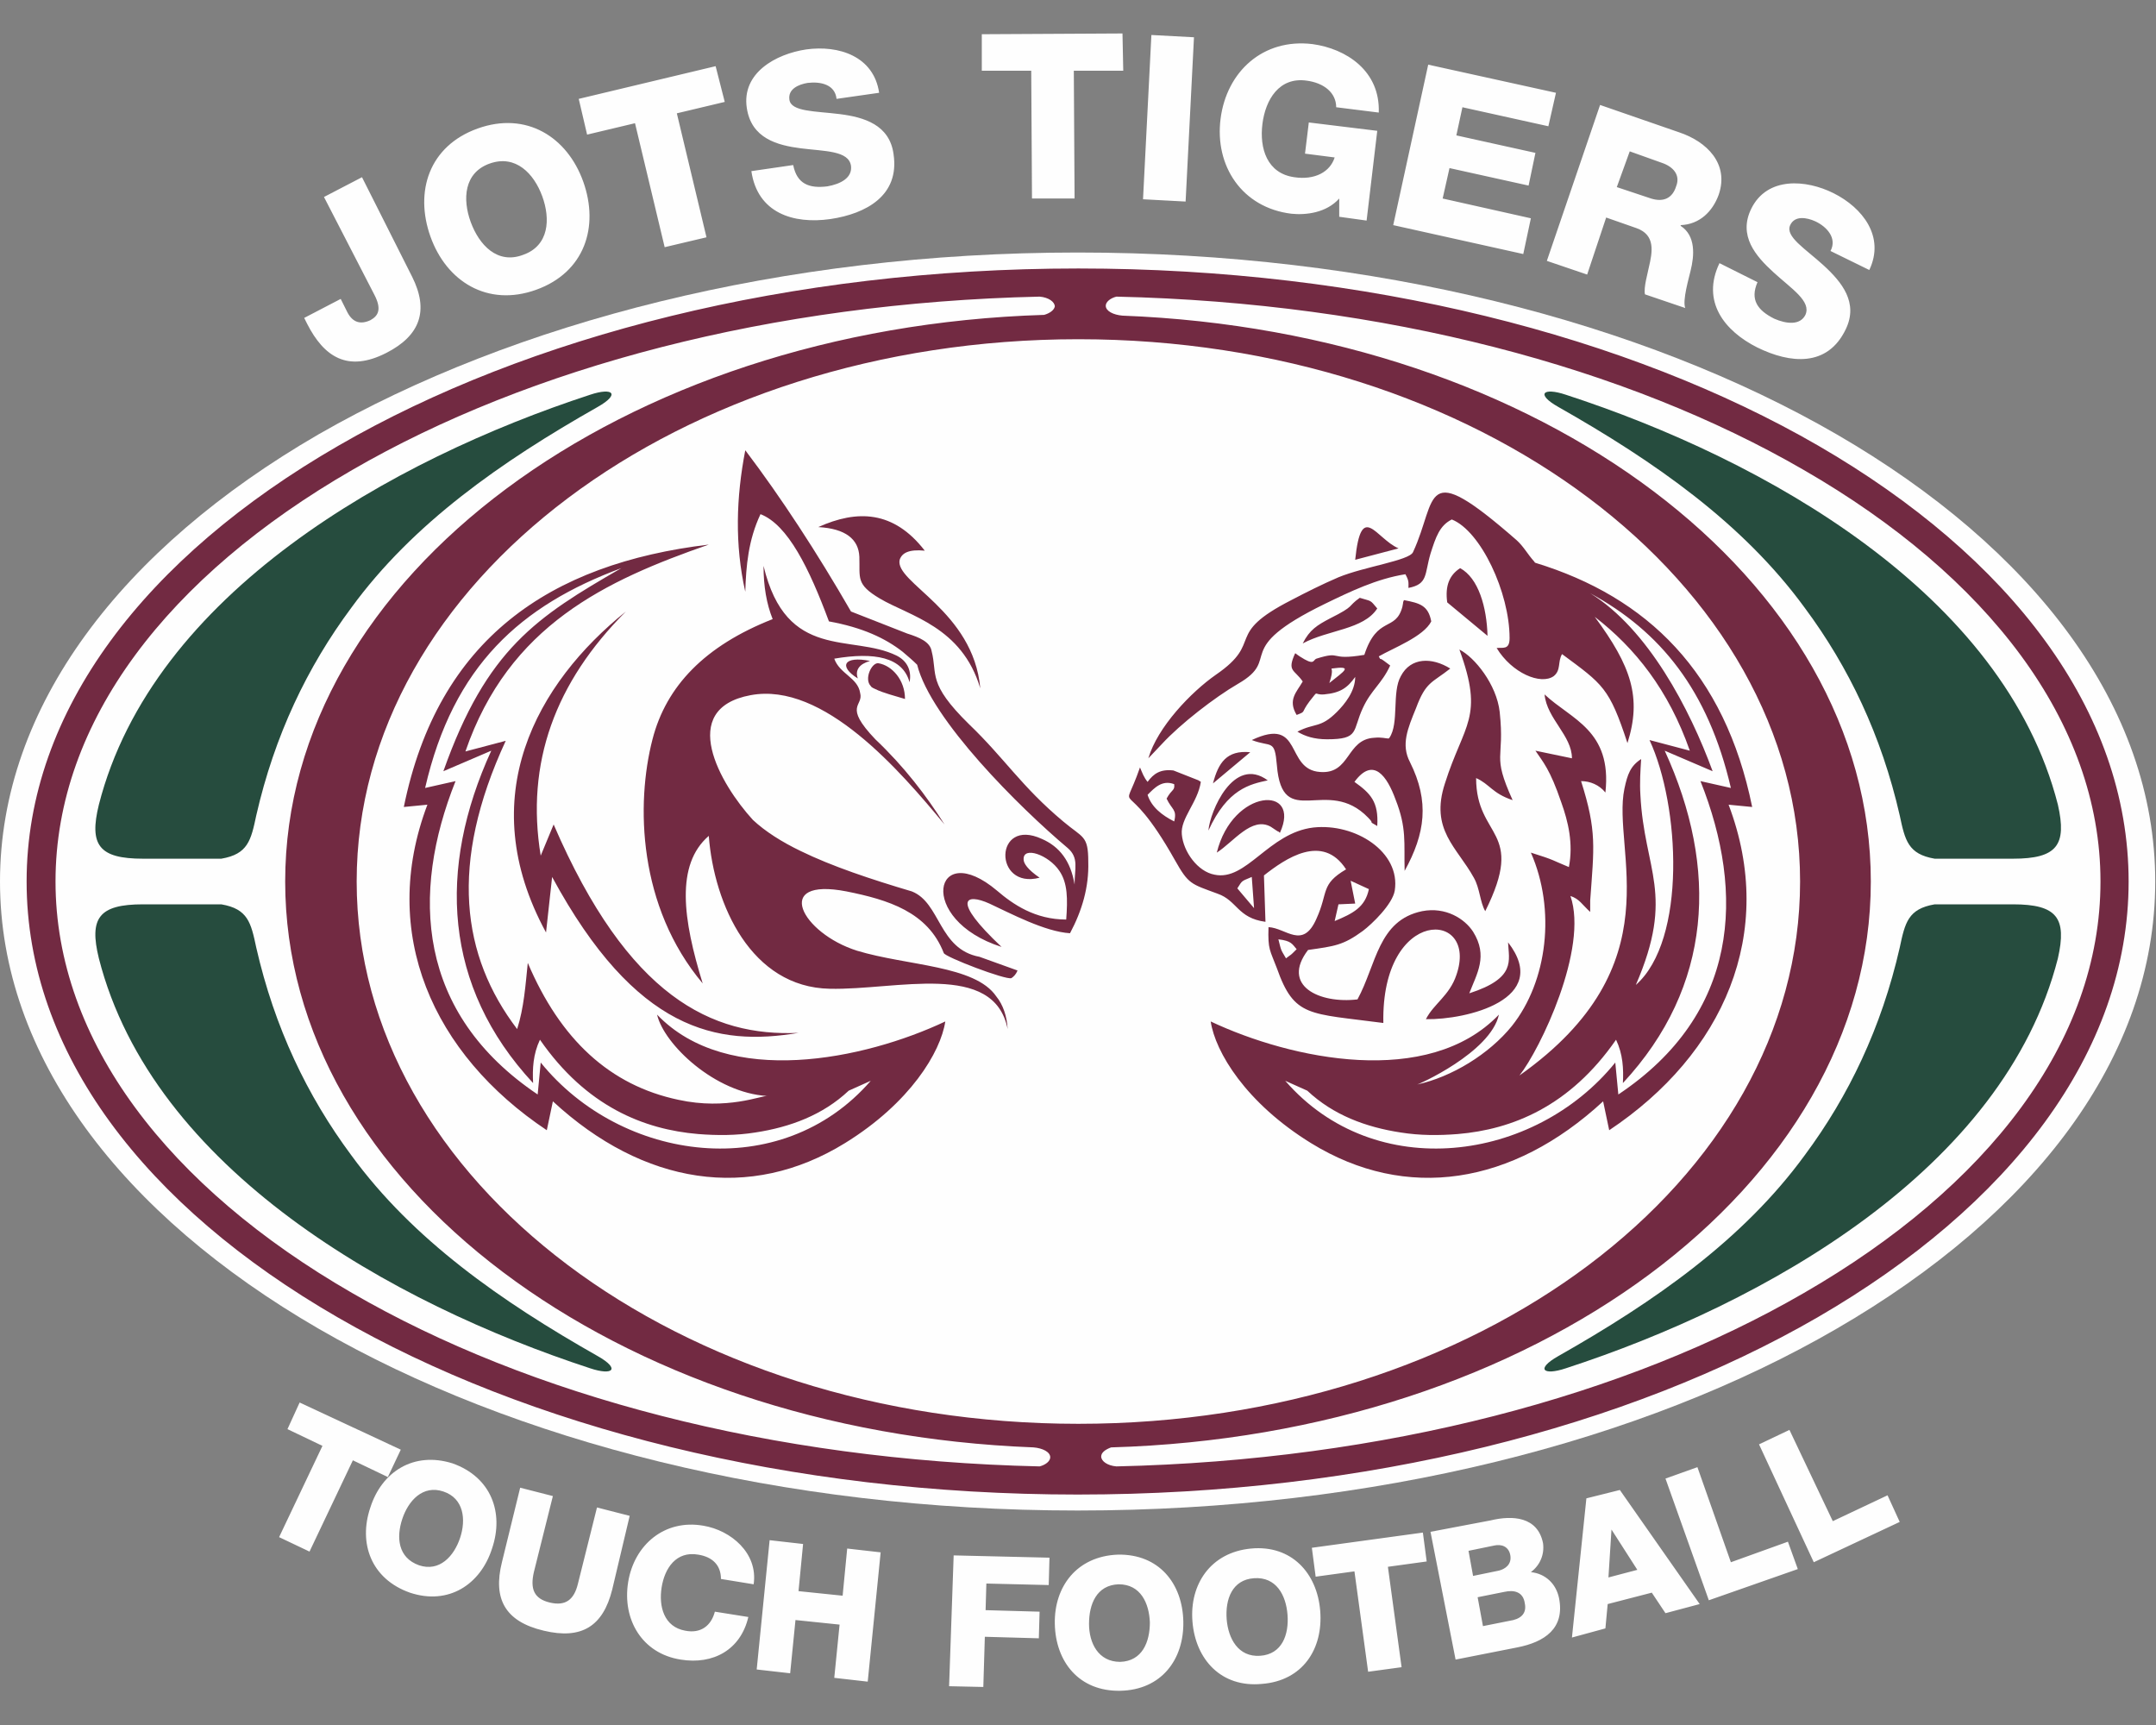 <?xml version="1.0" encoding="utf-8"?>
<!-- Generator: Adobe Illustrator 19.1.0, SVG Export Plug-In . SVG Version: 6.00 Build 0)  -->
<svg version="1.1" id="Layer_1" xmlns="http://www.w3.org/2000/svg" xmlns:xlink="http://www.w3.org/1999/xlink" x="0px" y="0px"
	 viewBox="0 0 283.5 226.8" style="enable-background:new 0 0 283.5 226.8;" xml:space="preserve">
<rect x="0" y="0" width="283.5" height="226.8" fill="#808080" stroke="none"/>
<style type="text/css">
	.st0{fill-rule:evenodd;clip-rule:evenodd;fill:#FEFEFE;}
	.st1{fill-rule:evenodd;clip-rule:evenodd;fill:#1B1464;}
	.st2{fill-rule:evenodd;clip-rule:evenodd;fill:#264C3E;}
	.st3{fill-rule:evenodd;clip-rule:evenodd;fill:#722A42;}
	.st4{fill:#FEFEFE;}
</style>
<path class="st0" d="M41.9,57.1C16,72.1,0,92.9,0,115.9c0,23,16,43.8,41.9,58.8c25.6,14.8,60.9,23.9,99.8,23.9
	c39,0,74.3-9.1,99.8-23.9c25.9-15,41.9-35.7,41.9-58.8c0-23-16-43.8-41.9-58.8c-25.6-14.8-60.9-23.9-99.8-23.9
	C102.8,33.2,67.5,42.4,41.9,57.1"/>
<line class="st1" x1="258.5" y1="152.7" x2="258.5" y2="152.7"/>
<path class="st2" d="M18.8,112.9h10.3c3.5-0.6,3.9-2.4,4.6-5.7c2.4-10.5,6.7-19.5,12.5-27.3c8.1-11.1,19.7-19.2,32.4-26.4
	c3-1.7,2-2.6-1-1.6C51.6,60.4,20.1,78,13,105.8C11.7,111.1,13,112.9,18.8,112.9"/>
<path class="st2" d="M18.8,118.9h10.3c3.5,0.6,3.9,2.4,4.6,5.7c2.4,10.5,6.7,19.5,12.5,27.3c8.1,11.1,19.7,19.2,32.4,26.4
	c3,1.7,2,2.6-1,1.6C51.6,171.4,20.1,153.8,13,126C11.7,120.7,13,118.9,18.8,118.9"/>
<path class="st2" d="M264.7,118.9h-10.3c-3.5,0.6-3.9,2.4-4.6,5.7c-2.4,10.5-6.7,19.5-12.5,27.3c-8.1,11.1-19.7,19.2-32.4,26.4
	c-3,1.7-2,2.6,1,1.6c26.1-8.5,57.6-26.1,64.7-53.9C271.8,120.7,270.5,118.9,264.7,118.9"/>
<path class="st2" d="M264.7,112.9h-10.3c-3.5-0.6-3.9-2.4-4.6-5.7c-2.4-10.5-6.7-19.5-12.5-27.3c-8.1-11.1-19.7-19.2-32.4-26.4
	c-3-1.7-2-2.6,1-1.6c26.1,8.5,57.6,26.1,64.7,53.9C271.8,111.1,270.5,112.9,264.7,112.9"/>
<path class="st3" d="M239.1,58.6c-24.9-14.4-59.4-23.3-97.3-23.3c-38,0-72.4,8.9-97.3,23.3C19.2,73.2,3.5,93.4,3.5,115.9
	c0,22.5,15.6,42.7,40.9,57.3c24.9,14.4,59.4,23.3,97.3,23.3c38,0,72.4-8.9,97.3-23.3c25.2-14.6,40.9-34.8,40.9-57.3
	C279.9,93.4,264.3,73.2,239.1,58.6 M246,115.9c0-39.8-43.5-72.3-98.4-74.4l0,0c-1.2-0.1-2.2-0.6-2.2-1.3c0-0.5,0.6-1,1.4-1.2
	c35.3,0.8,67.1,9.3,90.4,22.8c24.1,13.9,39,33.1,39,54.1c0,21.1-14.9,40.2-39,54.1c-23.3,13.5-55.1,22-90.4,22.8
	c-1.2-0.1-2-0.7-2-1.3c0-0.5,0.5-0.9,1.3-1.2C201.7,188.7,246,156,246,115.9z M46.9,115.9c0-39.4,42.5-71.3,94.9-71.3
	c52.4,0,94.9,31.9,94.9,71.3c0,39.4-42.5,71.3-94.9,71.3C89.3,187.2,46.9,155.3,46.9,115.9z M137.3,41.4
	c-55.5,1.7-99.8,34.4-99.8,74.5c0,39.8,43.5,72.3,98.4,74.4c1.2,0.1,2.2,0.6,2.2,1.3c0,0.5-0.6,1-1.4,1.2
	c-35.3-0.8-67.1-9.3-90.4-22.8c-24.1-13.9-39-33.1-39-54.1c0-21.1,14.9-40.2,39-54.1c23.3-13.5,55.1-22,90.4-22.8
	c1.2,0.1,2,0.7,2,1.3C138.6,40.8,138,41.2,137.3,41.4z"/>
<path class="st4" d="M226.1,34.6c-2.4,5,0.6,8.9,5,11.1c4.3,2.1,9.2,2.6,11.6-2.4c1.7-3.5-0.5-6.2-2.9-8.4c-2.4-2.2-5.1-3.8-4.4-5.3
	c0.6-1.3,2.2-1,3.3-0.5c1.5,0.7,2.9,2.2,2,3.9l5.1,2.5c2.1-4.4-0.9-8.2-4.7-10.1c-3.6-1.8-8.7-2.2-10.8,2c-1.8,3.6,0.6,6.3,2.9,8.4
	c2.4,2.2,5,3.8,4.2,5.6c-0.7,1.4-2.5,1.2-4.1,0.5c-2.2-1.1-3.2-2.5-2.2-4.8L226.1,34.6z M203.4,34.3l5.3,1.8l2.5-7.5l4,1.4
	c2.5,0.9,2.1,3.1,1.6,5.2c-0.1,0.6-0.7,2.6-0.5,3.5l5.3,1.8c-0.4-1,0.5-4,0.7-4.9c0.5-2,0.7-4.6-1.3-5.9l0-0.1c2.5-0.1,4.2-1.8,5-4
	c1.4-4.1-1.6-7-5.2-8.2l-10.4-3.6L203.4,34.3z M214.3,19.9l4.2,1.5c1.5,0.5,2.5,1.6,1.9,3.1c-0.5,1.6-1.7,2.1-3.3,1.6l-4.5-1.5
	L214.3,19.9z M183.2,29.6l17.1,3.8l1-4.7l-11.6-2.6l0.9-4l10.4,2.3l0.9-4.3l-10.4-2.3l0.8-3.7l11.3,2.5l1-4.4l-16.8-3.7L183.2,29.6z
	 M181.1,17.2l-9-1.1l-0.5,4.1l3.9,0.5c-0.6,1.9-2.6,3-5.3,2.6c-3.6-0.5-4.6-3.8-4.2-7c0.4-3.2,2.2-6.2,5.8-5.7
	c2.3,0.3,3.9,1.6,3.9,3.5l5.6,0.7c0.2-5.5-4.3-8.4-8.7-9c-6.5-0.8-11.3,3.6-12.1,9.8c-0.8,6.2,2.8,11.7,9.3,12.5
	c1.9,0.2,4.6-0.1,6.3-2l0,2.4l3.6,0.5L181.1,17.2z M150.3,26.2l5.6,0.3L157,4.9l-5.6-0.3L150.3,26.2z M147.6,4.4l-18.5,0.1l0,4.8
	l6.5,0l0.1,16.8l5.6,0l-0.1-16.8l6.5,0L147.6,4.4z M98.8,22.5c0.8,5.5,5.5,7,10.4,6.3c4.7-0.7,9.1-3.1,8.3-8.5
	c-0.5-3.9-3.9-4.9-7.1-5.3c-3.2-0.4-6.4-0.3-6.6-1.9c-0.2-1.4,1.2-2,2.4-2.2c1.7-0.2,3.6,0.2,3.8,2.1l5.6-0.8
	c-0.7-4.8-5.3-6.3-9.6-5.7c-4,0.6-8.5,3.1-7.8,7.7c0.6,4,4,4.9,7.1,5.3c3.2,0.4,6.3,0.3,6.6,2.3c0.2,1.6-1.4,2.4-3.1,2.7
	c-2.4,0.3-4-0.3-4.5-2.8L98.8,22.5z M94.1,8.7l-18,4.3l1.1,4.7l6.3-1.5l3.9,16.3l5.5-1.3l-3.9-16.3l6.3-1.5L94.1,8.7z M56.6,31.1
	c2.1,5.9,7.5,9.3,13.9,7c6.4-2.3,8.3-8.3,6.2-14.2c-2.1-5.9-7.5-9.3-13.9-7C56.4,19.2,54.5,25.2,56.6,31.1z M61.9,29.2
	c-1.1-3-0.9-6.5,2.5-7.7c3.4-1.2,5.8,1.3,6.9,4.3c1.1,3,0.9,6.5-2.5,7.7C65.4,34.8,63,32.2,61.9,29.2z M47.6,23.3l-5,2.6l6.6,12.8
	c1,1.9,0.6,2.8-0.5,3.4c-1.3,0.6-2.3,0.3-3-1l-0.9-1.8L40,41.8l0.4,0.8c2.2,4.3,5.3,6.4,10.4,3.8c4.5-2.3,5.6-5.6,3.4-10L47.6,23.3z
	"/>
<path class="st3" d="M71.1,139.7l-0.4,4.2c-15.9-10.7-16.7-26.4-10.8-41.2l-4,0.9c3.7-16.1,12.6-24,25.8-28.9
	C70.6,81.1,64,85.3,58.3,101.4l6.3-2.7c-7.1,15.5-6.3,31,5.5,43.7c-0.1-1.9,0-3.8,0.9-5.7c6.1,8.8,13.7,11.8,20.8,12.4
	c2.5,0.2,5,0.2,7.5-0.2c4.6-0.7,8.9-2.3,12.3-5.5l2.9-1.3C102.7,155.7,81.7,152.8,71.1,139.7 M82.3,80.4
	c-9.3,9.3-13.2,19.9-11.2,32.1l1.7-4.1c9.8,22.7,20.8,27.9,32.2,27.4c-10.7,1.8-21.4-0.2-32.4-20.5l-0.8,7.3
	C62.1,104.8,70.6,89.8,82.3,80.4z M132.5,135.3c-1.8-9-14.6-5.1-23.4-5.3c-10.3-0.2-15.2-11-15.9-20.1c-4.4,3.8-3.4,11-0.8,19.4
	c-8.5-10.1-8.8-23.6-6.6-32.1c1.8-7,6.9-12.3,15.8-15.8c-0.8-2-1.2-4.3-1.2-7c3,12.6,11.6,8.9,17.5,11.8c1.4,0.7,2,2,1.7,3.5
	c-0.9-3.3-4.6-4-9.9-3.1c0.7,2,3.1,2.5,3.4,4.5c0.5,1.8-2.3,1.6,2,6.1c3.8,3.6,6.7,7.4,9.1,11.2c-5.8-7-15.9-18.8-25.5-17
	c-9.7,1.8-4,11.7,0.3,16.4c1.6,1.5,3.8,2.9,6.3,4.1c4.1,2,9.2,3.7,14.6,5.3c3.8,1.5,3.5,7.6,8.9,8.6l5,1.8c-0.2,0.5-0.5,0.8-0.8,1
	c-0.7,0.3-8.8-2.8-8.9-3.3c-2.1-5.4-7.3-7-12.8-8.1c-9.8-1.9-5.9,5.5,1.4,7.8c6.6,2,15.5,1.9,18.3,6
	C131.9,132.1,132.4,133.6,132.5,135.3z M119,91.9c-1.3-0.4-2.9-0.8-3.9-1.3c-0.2-0.1-0.5-0.2-0.6-0.4c-0.9-0.9,0.1-3.1,1-3
	C117.3,87.5,119,89.4,119,91.9z M114.4,86.9c-3.4-0.7-4.2,0.7-1.6,2.3C112.4,88.1,113,87.3,114.4,86.9z M131.7,124.5
	c-11.3-3.6-8.9-14.4-0.6-7.4c2.1,1.8,5,3.8,9.1,3.8c0.2-2.7,0.2-4.8-0.9-6.4c-1.4-2.1-4.8-3.3-4.7-1.5c0,0.5,0.5,1.3,2.1,2.4
	c-6.1,1.6-6-8,0.3-5.1c2.3,1,3.8,2.9,4.3,6c0-2.1,0.6-3.5-0.9-4.8c-6.3-5.3-18-16.9-19.8-24.1c-0.6-0.6-1.2-1.1-1.9-1.7
	c-2.3-1.8-5.3-3.2-9.7-4c-2.6-7-5.4-12.7-9-14.1c-1.6,3.4-1.9,6.8-2,10.2c-1.4-6.2-1.2-12.4,0-18.6c4.7,6.2,9.4,13.4,13.9,21.2
	l7.4,2.9c1.6,0.5,3,1.1,3.2,2.3c0.8,3.1-0.6,4.2,4.9,9.6c4.7,4.5,6.9,8.2,12.4,12.8c2.6,2.2,3.3,1.8,3.3,5.3
	c0.1,3.3-0.8,6.4-2.4,9.4c-3.3-0.2-7.8-2.6-10.6-3.9C127,117.4,125,118.2,131.7,124.5z M107.6,69.3c5.1-2.3,9.9-2.2,14,3.1
	c-2.1-0.2-3,0.3-3.3,1.2c-0.7,3,9.7,6.7,10.6,16.9c-2.4-8.1-9.3-9.5-13.2-11.8c-3.2-1.9-2.6-2.7-2.7-5.5
	C112.9,70.9,111.2,69.5,107.6,69.3z M93.2,71.6C72.3,74.1,57.6,84,53.1,106.1l3.1-0.3c-6.4,16.9,0.7,32.8,15.7,42.8l0.8-3.8
	c11.9,11,25.9,13.2,38.4,5.5c8.6-5.3,12.6-12,13.2-16c-10.6,5-28.6,8.8-37.9-0.9c0.9,3.9,7.6,10.3,14.5,10.7
	c-0.7-0.1-5.3,1.9-11.7,0.5c-9-1.9-15.5-7.9-19.8-18c-0.3,2.9-0.5,5.9-1.4,8.7c-7.3-9.6-9-21.7-1.5-37.9l-5.3,1.4
	C66.9,82.2,79.7,76.3,93.2,71.6z"/>
<path class="st3" d="M219.1,88.8C218.7,88.2,218.9,88.5,219.1,88.8 M209.1,78c9.2,5,15.5,12.7,18.5,25.6l-4-0.9
	c5.9,14.8,5.1,30.6-10.8,41.2l-0.4-4.2c-10.6,13.1-31.6,16-43.4,2.4l2.9,1.3c3.4,3.2,7.7,4.8,12.3,5.5c2.5,0.4,5,0.4,7.5,0.2
	c7.1-0.6,14.7-3.6,20.8-12.4c0.9,1.9,1,3.8,0.9,5.7c11.8-12.7,12.6-28.2,5.5-43.7l6.3,2.7C222.2,93.2,216.7,82.7,209.1,78z
	 M179.4,86.1c-4.8,0.8-2.8-0.6-6.3,0.5c-0.5,0.2-0.2,1-2.2-0.3c-0.6-0.4-0.5-0.4-0.6-0.4c-1.1,2.4-0.1,2.1,1,3.7
	c-0.8,1.4-2,2.4-0.8,4.4c1.3-0.5,0.5-0.2,1.7-1.8c1.3-1.6,0.4-0.8,1.9-0.9c2.2-0.2,3.1-0.9,4.1-2.3c0,1.9-1.4,3.6-2.4,4.6
	c-2.2,2.2-2.9,1.4-5.2,2.6c1,0.6,2.2,1,3.9,1c4.3,0,3.3-1.1,4.7-4.1c1.1-2.4,2.5-3.2,3.6-5.6l-0.8-0.6c-0.8-0.6-0.3,0.1-0.7-0.6
	c1.9-1.1,5.9-2.6,6.9-4.6c-0.4-2.1-1.5-2.4-3.6-2.8c0,0.1-0.1,0.2-0.1,0.3c0,0.2-0.1,0.5-0.1,0.6C183.5,83.1,181.1,80.9,179.4,86.1z
	 M174.8,89.8c0.6-1.8,0.2-1.8,0.3-1.9C178,87.5,176.8,88.2,174.8,89.8z M190.3,79.2l5.3,4.4c-0.1-3.8-1.2-7.6-3.6-8.9
	C190.6,75.6,190,77,190.3,79.2z M160,112.1c2.2-1.4,4.6-4.8,7.1-3.4l0.9,0.6c0.1,0,0.2,0.1,0.3,0.2
	C171.2,103.2,162.1,103.6,160,112.1z M171.3,84.6c3.3-1.8,8-1.8,9.8-4.6c-1-1.2-0.7-0.9-2.3-1.4c-1.7,1.2-0.5,1-3.9,2.7
	C173.2,82.2,172.2,82.8,171.3,84.6z M158.9,109.2c2.5-5.5,5.5-6.1,7.8-6.6C162.2,99.3,159.1,106.7,158.9,109.2z M159.5,103l4.9-4.1
	C161.3,98.6,160.2,100.3,159.5,103z M183.9,72.1c-3-1.3-4.9-6.3-5.7,1.5L183.9,72.1z M168.1,123.5c1.7,0.2,1.8,0.6,2.4,1.3
	c-1,1-0.5,0.5-1.4,1.2C168.4,124.8,168.5,125.1,168.1,123.5z M153.4,105c0.7,1.5,1.4,1.4,1,3c-1.6-0.8-3-1.9-3.5-3.5
	c0.9-0.9,1.9-2,3.5-1.4C154.5,104,154.1,103.7,153.4,105z M164.6,115.3l0.3,4.1l-2.2-2.6C163.4,115.7,163.2,115.9,164.6,115.3z
	 M177.6,115.8l2.4,1.1c-0.5,2.4-2.1,3.2-4.5,4.2l0.5-2.2l2.2-0.1L177.6,115.8z M183.4,117.1c0.8-5.1-5.2-8.9-10.7-8.3
	c-5.9,0.7-8.8,7.1-13,6.2c-2.2-0.4-4.1-3-4.3-5.3c-0.2-2.1,2.1-4.2,2.5-6.9c-0.1-0.1-0.2-0.1-0.3-0.2l-3.3-1.3
	c-1.7-0.2-2.6,0.4-3.4,1.5c-0.5-0.6-0.7-1.2-1-1.9c-2.5,7.2-2.2,0.1,4.6,12.2c1.8,3.2,2.1,3.1,5.6,4.4c2.6,0.9,2.6,3.2,6.3,3.7
	l-0.2-6.1c2.8-2.2,7.7-5.6,10.8-0.8c-3.4,2-2.3,3-3.9,6.5c-1.8,4.1-4,1.2-6.3,1.1c-0.1,3,0.2,3,1.1,5.4c2.3,6.5,4.2,5.9,14,7.2
	c-0.3-15.4,12.6-14.9,9.6-6.3c-0.9,2.7-3,3.8-4,5.8c5.3,0.1,16.6-2.6,10.8-10.1c0.1,2.4,1.1,4.7-5.1,6.7c1-2.6,2.5-4.9,0.5-8.1
	c-1.1-1.7-3.6-3.3-6.7-2.7c-5.8,1.2-6,7-8.5,11.6c-5,0.6-10.1-1.8-6.5-6.5c3.5-0.5,4.6-0.6,7.2-2.5
	C180.4,121.5,183.1,118.9,183.4,117.1z M190,103c-2,6.1,1.6,8.4,3.8,12.4c0.8,1.4,0.8,3.2,1.5,4.4c5.4-10.8-1.2-9.5-1.2-17.5
	c1.8,0.8,2.1,2,4.8,2.9c-2.8-6.2-1-5.1-1.7-11.6c-0.4-3.6-3.3-7.2-5.3-8.2C195.2,94.4,192.5,95.1,190,103z M201.9,74
	c14.7,4.5,24.9,14.4,28.5,32.1l-3.1-0.3c6.4,16.9-0.7,32.8-15.7,42.8l-0.8-3.8c-11.9,11-25.9,13.2-38.4,5.5
	c-8.6-5.3-12.6-12-13.2-16c10.6,5,28.6,8.8,37.9-0.9c-1.1,5-10.8,9.3-10.8,9.2c4.6-1,9.5-4,12.5-7.7c4.7-5.9,5.8-15.3,2.5-22.8
	c3.2,1,2.8,1,5,1.9c0.6-3.1-0.1-6-1-8.5c-1.5-4.4-2.4-5.3-3.4-6.8l4.8,1c0-3-3.3-5.2-3.6-8.4c3.5,3.3,8.9,4.7,8,12.9
	c-0.8-1-2-1.5-3.2-1.5c2.1,6.6,1.7,8.7,1.2,15.7c0,0.2,0,1.3,0,1.5c-1.1-1-1.4-1.7-2.6-2.1c2.4,6.9-4,20.2-6.7,23.6
	c20.5-14.5,12.1-29.6,13.8-37.7c0.4-1.9,0.8-3,2.2-3.9c-0.1,1.6-0.2,3.1-0.1,4.7c0.5,10,4.6,13-0.6,25c6.7-5.9,5.8-23.6,1.8-32.2
	l5.3,1.4c-2.8-8-7.2-13.5-12.5-17.6c4.8,6.5,6.2,10.6,4.3,16.6c-2.4-7.3-3.2-7.7-8.6-11.7c-0.6,1-0.1,2.1-1.1,2.9
	c-1.7,1.2-5.5-0.4-7.5-3.7c0.8-0.1,1.7,0.3,1.7-1.3c0-6-3.8-14.1-7.6-15.6c-1.6,0.8-2.1,2.3-2.8,4.5c-0.8,2.7-0.3,4-2.9,4.5
	c0-0.7,0.1-0.9-0.4-1.8c-3.8,0.6-7.3,2.3-10.6,3.9c-12.5,6.1-5.5,7.1-11.4,10.5c-3.1,1.8-7.6,5.3-10,7.9l-1.8,1.9
	c1.2-4.1,5.6-8.7,8.9-11c6.4-4.4,0.9-5.2,9.9-9.8c1.9-1,4.1-2.1,6.2-3c3.4-1.4,9.3-2.2,9.8-3.3c3.3-7.1,1-12.6,13.6-1.6
	c1,0.9,1.4,1.8,2.4,2.9C201.8,73.9,201.7,73.9,201.9,74z M182.7,97c0,0-0.1,0.1-0.1,0.1c-0.4,0-0.9-0.2-1.9-0.1
	c-3.7,0.2-3.1,4.8-7.1,4.5c-4.7-0.3-2.2-7.4-9-4.2c2.6,1,3-0.2,3.3,3.3c0.7,8.8,6.6,1.3,12,6.9c1,1-0.2,0.3,1.2,1.1
	c0.2-3.2-0.9-4.3-3-5.8c2.5-3.4,4.3-0.7,5.4,2.3c1.5,3.8,1.1,5.7,1.2,9.4c2.7-4.9,3.3-9.1,0.7-14.3c-1.2-2.3-0.3-4.4,0.8-7.1
	c1.3-3.5,2.1-3.3,4.5-5.2c-2.4-1.5-5.2-1.5-6.5,1C183,91,184,95.1,182.7,97z"/>
<path class="st4" d="M238.5,205.4l11.3-5.3l-1.6-3.5l-7.2,3.4l-5.7-12l-4,1.9L238.5,205.4z M224.7,210.4l11.7-4.1l-1.3-3.6l-7.5,2.7
	l-4.4-12.5l-4.2,1.5L224.7,210.4z M211.9,201.1L211.9,201.1l3.4,5.3l-3.8,1L211.9,201.1z M206.7,215.3l4.4-1.2l0.3-3.2l5.8-1.5
	l1.8,2.7l4.5-1.2l-10.5-15l-4.4,1.1L206.7,215.3z M194.3,210l3.5-0.7c1.3-0.3,2.5,0,2.7,1.5c0.3,1.4-0.6,2.1-2,2.3l-3.5,0.7
	L194.3,210z M191.4,218.2l8.1-1.6c3.6-0.7,6.3-2.5,5.5-6.5c-0.4-1.9-1.8-3.2-3.7-3.4c1.2-0.9,1.8-2.3,1.6-3.8c-0.7-3.5-4-3.7-6.9-3
	l-7.9,1.5L191.4,218.2z M193.1,203.9l3.4-0.7c0.9-0.2,1.9,0.1,2.1,1.3c0.2,1.2-0.7,1.8-1.5,2l-3.4,0.7L193.1,203.9z M187.1,201.5
	l-14.6,2l0.5,3.8l5.1-0.7l1.8,13.2l4.4-0.6l-1.8-13.2l5.1-0.7L187.1,201.5z M156.8,213.2c0.4,5,3.8,8.7,9.1,8.2
	c5.4-0.4,8.1-4.6,7.7-9.6c-0.4-5-3.8-8.7-9.1-8.2C159.2,204.1,156.4,208.3,156.8,213.2z M161.3,212.9c-0.2-2.6,0.7-5.2,3.6-5.4
	c2.9-0.2,4.2,2.2,4.4,4.8c0.2,2.6-0.7,5.2-3.6,5.4C162.8,217.9,161.5,215.4,161.3,212.9z M138.7,213.5c0.1,5,3.2,8.9,8.6,8.8
	c5.4-0.1,8.4-4.1,8.3-9.1c-0.1-5-3.2-8.9-8.6-8.8C141.6,204.6,138.6,208.6,138.7,213.5z M143.2,213.5c0-2.6,1-5.1,3.9-5.2
	c2.9,0,4,2.5,4.1,5c0,2.6-1,5.1-3.9,5.2C144.4,218.5,143.2,216,143.2,213.5z M124.8,221.7l4.5,0.1l0.2-6.6l7.1,0.2l0.1-3.5l-7.1-0.2
	l0.1-3.5l8.2,0.2l0.1-3.6l-12.6-0.3L124.8,221.7z M99.5,219.5l4.4,0.5l0.7-7l5.8,0.6l-0.7,7l4.4,0.5l1.7-17l-4.4-0.5l-0.6,6.2
	l-5.8-0.6l0.6-6.2l-4.4-0.5L99.5,219.5z M99.1,208.3c0.6-4.1-3-7.1-6.6-7.7c-5.1-0.9-9.1,2.5-9.9,7.4c-0.8,4.9,1.8,9.4,6.9,10.2
	c4.3,0.7,7.9-1.3,8.9-5.6l-4.4-0.7c-0.5,1.9-1.9,2.9-3.9,2.5c-2.8-0.5-3.5-3.2-3.1-5.7c0.4-2.5,1.9-4.8,4.8-4.3c1.9,0.3,3,1.4,3,3.2
	L99.1,208.3z M82.8,199.3l-4.3-1.1l-2.5,10c-0.5,2.1-1.6,3-3.7,2.5c-2.1-0.5-2.6-1.8-2.1-4l2.5-10l-4.3-1.1l-2.4,9.8
	c-1.2,4.8,0.4,7.8,5.5,9c5,1.2,7.8-0.6,9-5.4L82.8,199.3z M48.7,198.2c-1.6,4.7,0.1,9.4,5.2,11.2c5.1,1.7,9.3-1.1,10.8-5.8
	c1.6-4.7-0.1-9.4-5.2-11.2C54.4,190.8,50.2,193.5,48.7,198.2z M52.9,199.7c0.8-2.4,2.7-4.5,5.4-3.6c2.7,0.9,3,3.7,2.2,6.1
	c-0.8,2.4-2.7,4.5-5.4,3.6C52.3,204.8,52.1,202.1,52.9,199.7z M52.7,190.6l-13.3-6.2l-1.6,3.5l4.6,2.2l-5.7,12l4,1.9l5.7-12l4.6,2.2
	L52.7,190.6z"/>
</svg>
